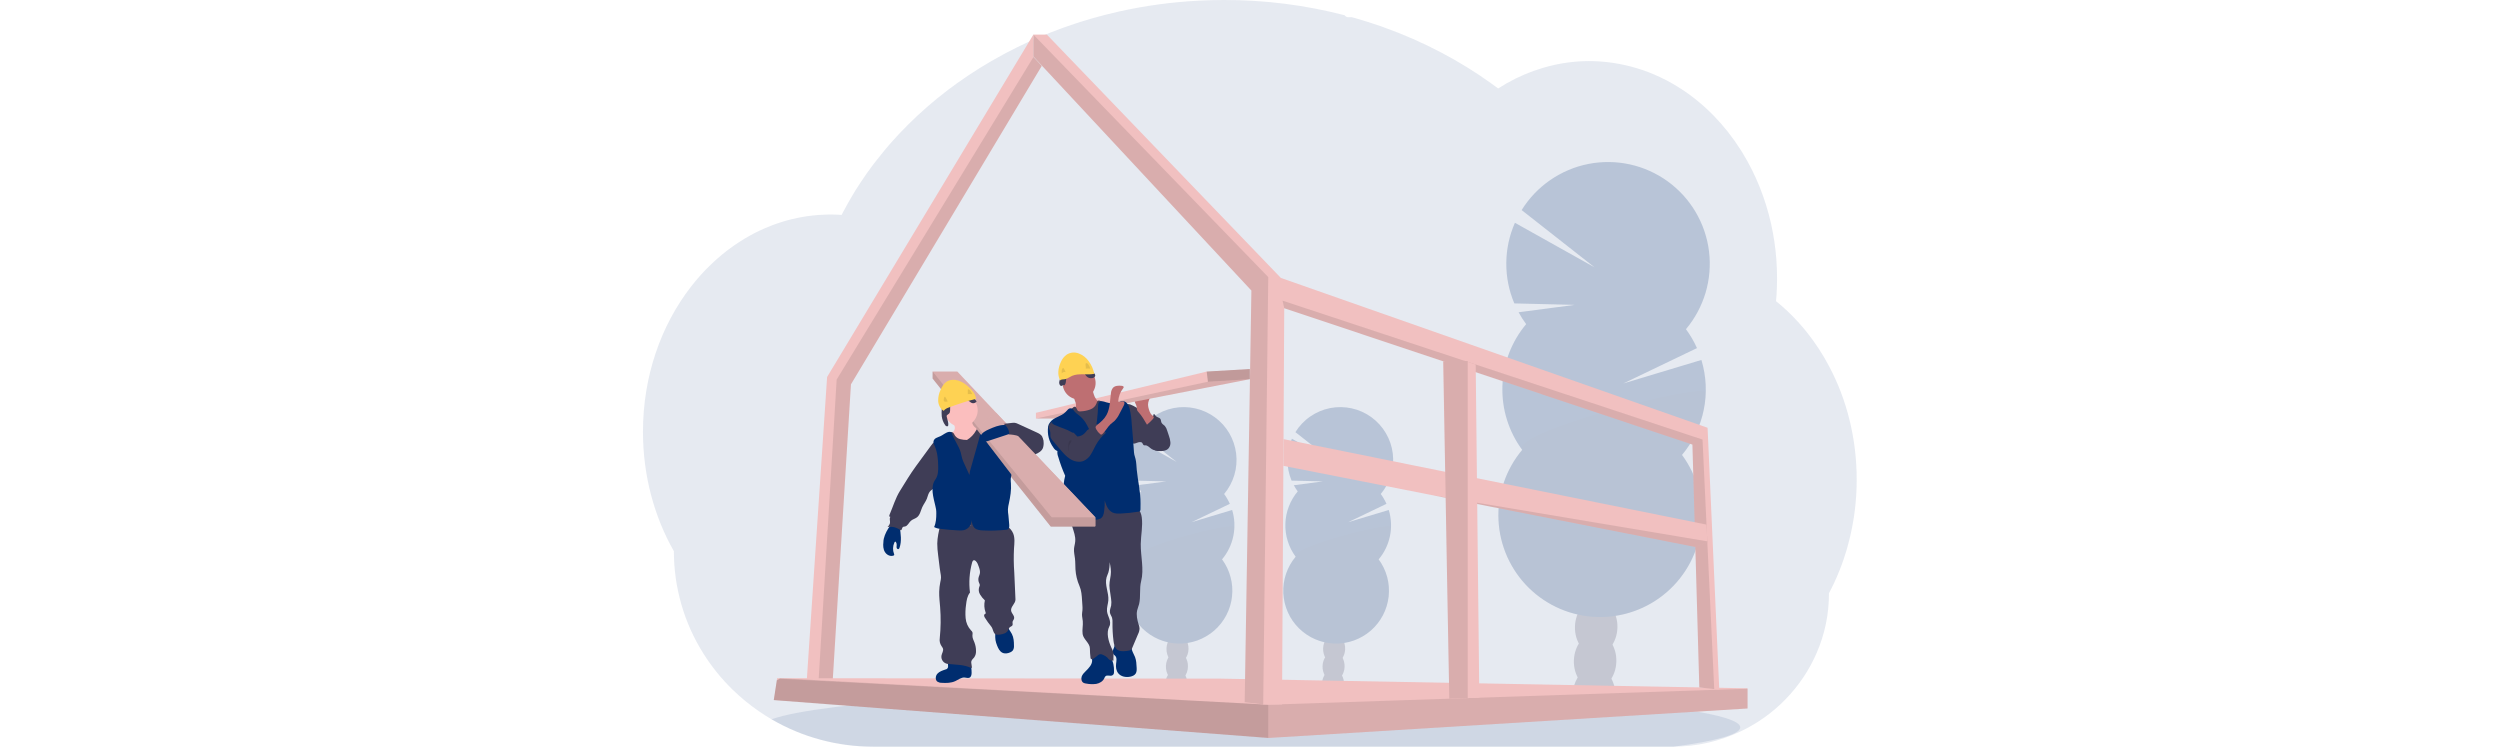 <svg xmlns="http://www.w3.org/2000/svg" xmlns:xlink="http://www.w3.org/1999/xlink" width="500" zoomAndPan="magnify" viewBox="0 0 375 112.5" height="150" preserveAspectRatio="xMidYMid meet" version="1.0"><defs><filter x="0%" y="0%" width="100%" height="100%" id="a03a0495d8"><feColorMatrix values="0 0 0 0 1 0 0 0 0 1 0 0 0 0 1 0 0 0 1 0" color-interpolation-filters="sRGB"/></filter><clipPath id="109077d546"><path d="M 96.383 0 L 278.574 0 L 278.574 112 L 96.383 112 Z M 96.383 0 " clip-rule="nonzero"/></clipPath><clipPath id="f9050aaf5a"><path d="M 115 103 L 262 103 L 262 112.004 L 115 112.004 Z M 115 103 " clip-rule="nonzero"/></clipPath><mask id="8d51be3c00"><g filter="url(#a03a0495d8)"><rect x="-37.5" width="450" fill="#000000" y="-11.25" height="135" fill-opacity="0.2"/></g></mask><clipPath id="760246d150"><path d="M 6 40 L 10 40 L 10 43.223 L 6 43.223 Z M 6 40 " clip-rule="nonzero"/></clipPath><clipPath id="b7853fcc7c"><path d="M 0.219 1 L 17 1 L 17 37 L 0.219 37 Z M 0.219 1 " clip-rule="nonzero"/></clipPath><clipPath id="0cf2d70345"><path d="M 0.219 18 L 17 18 L 17 37 L 0.219 37 Z M 0.219 18 " clip-rule="nonzero"/></clipPath><clipPath id="cf0f2e8cbb"><rect x="0" width="18" y="0" height="44"/></clipPath><mask id="a9a72db57a"><g filter="url(#a03a0495d8)"><rect x="-37.5" width="450" fill="#000000" y="-11.25" height="135" fill-opacity="0.2"/></g></mask><clipPath id="c8882f96ce"><path d="M 6 40 L 11 40 L 11 43.223 L 6 43.223 Z M 6 40 " clip-rule="nonzero"/></clipPath><clipPath id="c36b7405ab"><path d="M 1 1 L 17.77 1 L 17.77 37 L 1 37 Z M 1 1 " clip-rule="nonzero"/></clipPath><clipPath id="59d366c301"><path d="M 1 18 L 17.77 18 L 17.77 37 L 1 37 Z M 1 18 " clip-rule="nonzero"/></clipPath><clipPath id="d15bdc733f"><rect x="0" width="18" y="0" height="44"/></clipPath><mask id="fb311e00bc"><g filter="url(#a03a0495d8)"><rect x="-37.5" width="450" fill="#000000" y="-11.25" height="135" fill-opacity="0.2"/></g></mask><clipPath id="9571e259b4"><path d="M 11 76 L 19 76 L 19 81.371 L 11 81.371 Z M 11 76 " clip-rule="nonzero"/></clipPath><clipPath id="0df704a38d"><path d="M 0.715 0.133 L 32.73 0.133 L 32.73 69 L 0.715 69 Z M 0.715 0.133 " clip-rule="nonzero"/></clipPath><clipPath id="feb280884c"><path d="M 0.715 34 L 32 34 L 32 69 L 0.715 69 Z M 0.715 34 " clip-rule="nonzero"/></clipPath><clipPath id="706c287193"><rect x="0" width="33" y="0" height="82"/></clipPath></defs><g clip-path="url(#109077d546)"><path fill="#002d6f" d="M 278.504 71.938 C 278.508 74.98 278.145 77.984 277.41 80.941 C 277.168 81.934 276.883 82.906 276.559 83.855 C 276.16 85.031 275.699 86.18 275.18 87.305 C 274.914 87.875 274.637 88.434 274.344 88.98 C 274.352 92.125 273.723 95.141 272.465 98.023 C 271.34 100.578 269.801 102.863 267.855 104.867 C 265.91 106.875 263.676 108.477 261.152 109.68 C 257.961 111.203 254.594 111.977 251.055 111.996 L 131.012 111.996 C 128.34 112.004 125.715 111.66 123.133 110.973 C 120.555 110.281 118.109 109.27 115.797 107.93 L 115.727 107.891 C 115.066 107.504 114.426 107.098 113.801 106.664 C 112.391 105.691 111.074 104.605 109.848 103.406 C 108.188 101.781 106.738 99.988 105.504 98.023 C 104.059 95.727 102.957 93.273 102.207 90.664 C 101.457 88.055 101.082 85.395 101.082 82.68 C 98.156 77.539 96.445 71.383 96.445 64.766 C 96.445 56.418 99.16 48.801 103.621 43.039 C 104.551 41.832 105.566 40.699 106.668 39.648 C 107.754 38.605 108.914 37.652 110.152 36.793 C 111.141 36.109 112.172 35.488 113.242 34.938 C 113.688 34.711 114.137 34.496 114.594 34.297 C 114.992 34.121 115.398 33.953 115.809 33.797 C 116.301 33.613 116.797 33.441 117.301 33.285 C 117.805 33.125 118.301 32.988 118.793 32.871 C 119.516 32.695 120.246 32.555 120.992 32.441 C 121.613 32.352 122.23 32.289 122.848 32.238 C 123.34 32.203 123.836 32.184 124.336 32.176 L 124.605 32.176 C 125.156 32.176 125.703 32.199 126.246 32.234 C 126.305 32.121 126.367 32.004 126.422 31.891 C 126.641 31.48 126.863 31.066 127.09 30.668 C 127.09 30.664 127.09 30.66 127.09 30.656 C 127.129 30.586 127.164 30.516 127.207 30.445 C 127.387 30.117 127.578 29.793 127.773 29.469 C 127.863 29.312 127.953 29.168 128.043 29.023 C 128.062 28.988 128.082 28.953 128.105 28.918 C 128.199 28.762 128.293 28.609 128.387 28.453 C 128.867 27.691 129.363 26.941 129.879 26.207 L 130.008 26.016 C 130.09 25.902 130.164 25.793 130.254 25.676 C 130.465 25.379 130.684 25.078 130.906 24.785 C 131.062 24.574 131.215 24.367 131.383 24.168 C 131.785 23.652 132.195 23.137 132.621 22.621 C 133.043 22.105 133.48 21.598 133.938 21.094 C 133.996 21.027 134.059 20.957 134.125 20.891 L 134.785 20.168 C 134.816 20.137 134.844 20.105 134.875 20.074 C 134.953 19.988 135.031 19.902 135.117 19.82 C 135.469 19.445 135.832 19.078 136.199 18.711 C 138.055 16.859 140.031 15.141 142.117 13.551 C 142.199 13.488 142.281 13.426 142.363 13.363 C 142.758 13.066 143.156 12.777 143.555 12.488 C 145.75 10.914 148.039 9.484 150.418 8.207 C 150.582 8.113 150.75 8.023 150.918 7.938 C 153.051 6.809 155.242 5.801 157.484 4.914 C 158.707 4.43 159.961 3.977 161.219 3.559 C 162.055 3.285 162.895 3.023 163.746 2.777 C 165.078 2.395 166.418 2.051 167.77 1.746 C 171.754 0.852 175.785 0.301 179.863 0.098 C 181.102 0.035 182.352 0.004 183.613 0 C 189.742 -0.008 195.77 0.754 201.699 2.289 C 201.832 2.488 202.02 2.586 202.262 2.582 L 202.781 2.582 C 203.004 2.641 203.23 2.703 203.457 2.77 C 204.715 3.133 205.957 3.527 207.184 3.957 L 207.492 4.07 C 210.516 5.145 213.449 6.434 216.289 7.934 C 218.848 9.285 221.301 10.801 223.652 12.484 C 224.016 12.746 224.371 13.008 224.723 13.27 C 225.148 12.996 225.582 12.734 226.023 12.484 C 227.734 11.512 229.531 10.746 231.414 10.188 C 235.406 9.004 239.438 8.848 243.508 9.715 C 248.648 10.805 253.301 13.508 257.059 17.355 C 258.594 18.934 259.945 20.656 261.121 22.516 C 261.207 22.648 261.293 22.785 261.375 22.922 C 262.383 24.566 263.246 26.285 263.961 28.078 C 263.988 28.145 264.016 28.207 264.035 28.273 C 264.699 29.953 265.227 31.672 265.629 33.43 C 265.648 33.52 265.668 33.605 265.688 33.695 C 266.062 35.398 266.316 37.117 266.449 38.855 C 266.449 38.918 266.449 38.98 266.461 39.047 C 266.527 39.941 266.559 40.852 266.559 41.766 C 266.559 42.586 266.531 43.398 266.48 44.207 C 266.48 44.293 266.469 44.387 266.461 44.477 C 266.445 44.711 266.426 44.941 266.406 45.176 C 267.59 46.129 268.691 47.168 269.711 48.293 C 270.16 48.785 270.598 49.297 271.02 49.824 C 272.305 51.438 273.43 53.156 274.387 54.984 C 277.004 59.918 278.504 65.723 278.504 71.938 Z M 278.504 71.938 " fill-opacity="0.1" fill-rule="nonzero"/></g><g clip-path="url(#f9050aaf5a)"><path fill="#002d6f" d="M 261.039 109.105 C 261.039 110.164 257.402 111.152 251.055 112.004 L 131.012 112.004 C 128.34 112.008 125.715 111.664 123.133 110.977 C 120.555 110.285 118.109 109.273 115.797 107.934 L 115.727 107.895 C 117.551 107.23 120.844 106.609 125.324 106.051 L 125.523 106.027 C 127.535 105.781 129.781 105.547 132.234 105.324 C 132.297 105.324 132.359 105.316 132.422 105.309 C 134.367 105.137 136.441 104.973 138.637 104.82 C 138.707 104.82 138.773 104.809 138.844 104.805 C 139.691 104.746 140.555 104.688 141.438 104.633 L 141.777 104.609 C 148.199 104.211 155.5 103.895 163.418 103.684 L 163.426 103.684 C 164.535 103.652 165.656 103.625 166.789 103.602 C 168.047 103.57 169.32 103.547 170.613 103.523 C 171.598 103.5 172.594 103.484 173.594 103.469 L 173.617 103.469 C 178.129 103.402 182.789 103.367 187.559 103.367 C 199.344 103.367 210.488 103.582 220.359 103.969 L 220.387 103.969 C 221.906 104.027 223.395 104.094 224.848 104.16 L 226.086 104.219 C 227.723 104.297 229.32 104.379 230.875 104.469 C 249.16 105.512 261.039 107.199 261.039 109.105 Z M 261.039 109.105 " fill-opacity="0.1" fill-rule="nonzero"/></g><g mask="url(#8d51be3c00)"><g transform="matrix(1, 0, 0, 1, 192, 60)"><g clip-path="url(#cf0f2e8cbb)"><g clip-path="url(#760246d150)"><path fill="#3f3d56" d="M 9.602 42.66 C 9.594 42.824 9.578 42.992 9.543 43.156 C 8.469 42.984 7.387 42.828 6.297 42.691 C 6.297 42.648 6.297 42.602 6.297 42.559 C 6.309 42.086 6.438 41.648 6.684 41.246 C 7.004 40.742 7.484 40.426 8.02 40.445 C 8.551 40.461 9.016 40.805 9.301 41.328 C 9.52 41.742 9.621 42.188 9.602 42.66 Z M 9.602 42.66 " fill-opacity="1" fill-rule="nonzero"/></g><path fill="#3f3d56" d="M 8.105 37.801 C 8.324 37.805 8.531 37.867 8.73 37.984 C 8.93 38.102 9.105 38.262 9.254 38.469 C 9.402 38.68 9.516 38.918 9.59 39.184 C 9.664 39.453 9.699 39.73 9.688 40.016 C 9.68 40.305 9.629 40.578 9.535 40.84 C 9.445 41.105 9.316 41.332 9.156 41.531 C 8.996 41.73 8.812 41.883 8.605 41.984 C 8.398 42.086 8.188 42.137 7.969 42.129 C 7.75 42.121 7.539 42.062 7.34 41.945 C 7.141 41.828 6.969 41.668 6.82 41.457 C 6.672 41.25 6.559 41.012 6.484 40.746 C 6.406 40.477 6.375 40.199 6.383 39.91 C 6.391 39.625 6.441 39.352 6.535 39.086 C 6.629 38.824 6.754 38.594 6.914 38.398 C 7.078 38.199 7.262 38.047 7.465 37.945 C 7.672 37.84 7.887 37.793 8.105 37.801 Z M 8.105 37.801 " fill-opacity="1" fill-rule="nonzero"/><path fill="#3f3d56" d="M 8.188 35.152 C 8.406 35.16 8.617 35.223 8.816 35.336 C 9.016 35.453 9.188 35.617 9.336 35.824 C 9.484 36.031 9.598 36.27 9.672 36.539 C 9.75 36.805 9.781 37.082 9.773 37.371 C 9.766 37.656 9.715 37.93 9.621 38.195 C 9.527 38.457 9.402 38.688 9.242 38.887 C 9.078 39.082 8.895 39.234 8.691 39.336 C 8.484 39.441 8.27 39.488 8.051 39.48 C 7.832 39.477 7.625 39.414 7.426 39.297 C 7.227 39.18 7.051 39.02 6.902 38.812 C 6.754 38.602 6.641 38.367 6.566 38.098 C 6.492 37.828 6.457 37.551 6.469 37.266 C 6.477 36.977 6.527 36.703 6.621 36.441 C 6.711 36.18 6.84 35.949 7 35.75 C 7.16 35.551 7.344 35.402 7.551 35.297 C 7.758 35.195 7.969 35.145 8.188 35.152 Z M 8.188 35.152 " fill-opacity="1" fill-rule="nonzero"/><path fill="#3f3d56" d="M 8.273 32.504 C 8.492 32.512 8.699 32.574 8.898 32.691 C 9.098 32.809 9.273 32.969 9.422 33.176 C 9.57 33.383 9.68 33.621 9.758 33.891 C 9.832 34.16 9.867 34.438 9.855 34.723 C 9.848 35.012 9.797 35.285 9.703 35.547 C 9.613 35.809 9.484 36.039 9.324 36.238 C 9.164 36.438 8.98 36.586 8.773 36.691 C 8.566 36.793 8.355 36.844 8.137 36.836 C 7.914 36.828 7.707 36.766 7.508 36.652 C 7.309 36.535 7.133 36.371 6.984 36.164 C 6.836 35.957 6.727 35.719 6.648 35.449 C 6.574 35.184 6.543 34.906 6.551 34.617 C 6.559 34.332 6.609 34.055 6.703 33.793 C 6.793 33.531 6.922 33.301 7.082 33.102 C 7.242 32.906 7.43 32.754 7.633 32.652 C 7.84 32.547 8.051 32.5 8.273 32.504 Z M 8.273 32.504 " fill-opacity="1" fill-rule="nonzero"/><path fill="#3f3d56" d="M 8.355 29.859 C 8.574 29.867 8.781 29.926 8.98 30.043 C 9.18 30.16 9.355 30.32 9.504 30.531 C 9.652 30.738 9.766 30.977 9.84 31.242 C 9.914 31.512 9.949 31.789 9.938 32.074 C 9.93 32.363 9.879 32.637 9.785 32.898 C 9.695 33.164 9.566 33.395 9.406 33.59 C 9.246 33.789 9.062 33.941 8.855 34.043 C 8.648 34.148 8.438 34.195 8.219 34.188 C 8 34.18 7.789 34.121 7.59 34.004 C 7.391 33.887 7.219 33.727 7.07 33.516 C 6.922 33.309 6.809 33.07 6.734 32.805 C 6.656 32.535 6.625 32.258 6.633 31.973 C 6.641 31.684 6.691 31.41 6.785 31.148 C 6.879 30.883 7.004 30.652 7.164 30.457 C 7.328 30.258 7.512 30.105 7.715 30.004 C 7.922 29.898 8.137 29.852 8.355 29.859 Z M 8.355 29.859 " fill-opacity="1" fill-rule="nonzero"/><g clip-path="url(#b7853fcc7c)"><path fill="#002d6f" d="M 2.66 13.711 C 2.441 13.414 2.246 13.105 2.074 12.785 L 6.441 12.207 L 1.738 12.094 C 1.316 11.09 1.105 10.039 1.117 8.949 C 1.125 7.855 1.348 6.809 1.785 5.812 L 7.988 9.281 L 2.309 4.824 C 2.594 4.359 2.926 3.93 3.301 3.535 C 3.676 3.141 4.086 2.785 4.535 2.477 C 4.98 2.168 5.457 1.906 5.957 1.691 C 6.461 1.48 6.977 1.32 7.512 1.215 C 8.047 1.109 8.586 1.059 9.133 1.066 C 9.676 1.07 10.215 1.133 10.746 1.25 C 11.281 1.367 11.793 1.535 12.293 1.758 C 12.789 1.98 13.258 2.254 13.699 2.57 C 14.141 2.891 14.543 3.254 14.91 3.656 C 15.277 4.059 15.598 4.496 15.875 4.965 C 16.152 5.434 16.379 5.926 16.555 6.441 C 16.73 6.957 16.852 7.488 16.918 8.027 C 16.984 8.57 16.992 9.109 16.949 9.652 C 16.902 10.195 16.801 10.73 16.648 11.25 C 16.492 11.773 16.285 12.273 16.027 12.754 C 15.77 13.234 15.465 13.684 15.113 14.098 C 15.453 14.559 15.738 15.051 15.969 15.574 L 10.238 18.324 L 16.316 16.496 C 16.508 17.129 16.617 17.773 16.648 18.434 C 16.68 19.09 16.629 19.746 16.496 20.391 C 16.363 21.039 16.152 21.66 15.867 22.254 C 15.578 22.848 15.223 23.398 14.797 23.902 C 15.09 24.301 15.344 24.723 15.559 25.168 C 15.773 25.613 15.945 26.074 16.074 26.551 C 16.203 27.027 16.285 27.512 16.32 28.004 C 16.359 28.5 16.352 28.992 16.297 29.48 C 16.242 29.973 16.141 30.453 15.996 30.926 C 15.852 31.398 15.664 31.855 15.434 32.293 C 15.207 32.73 14.938 33.141 14.629 33.527 C 14.324 33.918 13.984 34.273 13.609 34.598 C 13.238 34.918 12.836 35.207 12.41 35.453 C 11.984 35.703 11.539 35.91 11.07 36.078 C 10.605 36.242 10.129 36.363 9.641 36.438 C 9.152 36.516 8.66 36.547 8.168 36.531 C 7.676 36.516 7.188 36.453 6.703 36.348 C 6.223 36.238 5.754 36.09 5.301 35.895 C 4.844 35.699 4.414 35.465 4.004 35.191 C 3.594 34.914 3.211 34.602 2.859 34.258 C 2.508 33.91 2.188 33.535 1.906 33.129 C 1.625 32.723 1.383 32.293 1.184 31.844 C 0.98 31.391 0.824 30.926 0.707 30.445 C 0.594 29.965 0.523 29.477 0.5 28.984 C 0.477 28.488 0.5 28 0.566 27.508 C 0.637 27.02 0.75 26.539 0.906 26.074 C 1.066 25.605 1.266 25.156 1.508 24.723 C 1.75 24.293 2.027 23.887 2.348 23.508 C 1.82 22.793 1.422 22.012 1.16 21.164 C 0.895 20.312 0.777 19.445 0.805 18.559 C 0.832 17.668 1.004 16.809 1.324 15.977 C 1.641 15.148 2.086 14.391 2.656 13.711 Z M 2.66 13.711 " fill-opacity="1" fill-rule="nonzero"/></g><g clip-path="url(#0cf2d70345)"><path fill="#000000" d="M 16.652 19.059 C 16.598 20.887 15.98 22.504 14.797 23.902 C 15.09 24.301 15.344 24.723 15.559 25.168 C 15.773 25.613 15.945 26.074 16.074 26.551 C 16.203 27.027 16.285 27.512 16.32 28.004 C 16.359 28.5 16.352 28.992 16.297 29.48 C 16.242 29.973 16.141 30.453 15.996 30.926 C 15.852 31.398 15.664 31.855 15.434 32.293 C 15.207 32.73 14.938 33.141 14.629 33.527 C 14.324 33.918 13.984 34.273 13.609 34.598 C 13.238 34.918 12.836 35.207 12.41 35.453 C 11.984 35.703 11.539 35.91 11.07 36.078 C 10.605 36.242 10.129 36.363 9.641 36.438 C 9.152 36.516 8.66 36.547 8.168 36.531 C 7.676 36.516 7.188 36.453 6.703 36.348 C 6.223 36.238 5.754 36.09 5.301 35.895 C 4.844 35.699 4.414 35.465 4.004 35.191 C 3.594 34.914 3.211 34.602 2.859 34.258 C 2.508 33.91 2.188 33.535 1.906 33.129 C 1.625 32.723 1.383 32.293 1.184 31.844 C 0.98 31.391 0.824 30.926 0.707 30.445 C 0.594 29.965 0.523 29.477 0.5 28.984 C 0.477 28.488 0.5 28 0.566 27.508 C 0.637 27.02 0.75 26.539 0.906 26.074 C 1.066 25.605 1.266 25.156 1.508 24.723 C 1.75 24.293 2.027 23.887 2.348 23.508 C 1.332 22.129 16.68 18.168 16.652 19.059 Z M 16.652 19.059 " fill-opacity="0.1" fill-rule="nonzero"/></g></g></g></g><g mask="url(#a9a72db57a)"><g transform="matrix(1, 0, 0, 1, 168, 60)"><g clip-path="url(#d15bdc733f)"><g clip-path="url(#c8882f96ce)"><path fill="#3f3d56" d="M 10.105 42.66 C 10.102 42.824 10.082 42.992 10.047 43.156 C 8.973 42.984 7.891 42.828 6.801 42.691 C 6.801 42.648 6.801 42.602 6.801 42.559 C 6.812 42.086 6.941 41.648 7.188 41.246 C 7.508 40.742 7.992 40.426 8.523 40.445 C 9.059 40.461 9.52 40.805 9.805 41.328 C 10.027 41.742 10.125 42.188 10.105 42.66 Z M 10.105 42.66 " fill-opacity="1" fill-rule="nonzero"/></g><path fill="#3f3d56" d="M 8.609 37.801 C 8.828 37.809 9.035 37.867 9.234 37.984 C 9.434 38.102 9.609 38.262 9.758 38.473 C 9.906 38.68 10.02 38.918 10.094 39.184 C 10.168 39.453 10.203 39.73 10.191 40.016 C 10.184 40.305 10.133 40.578 10.039 40.84 C 9.949 41.105 9.82 41.336 9.66 41.531 C 9.5 41.73 9.316 41.883 9.109 41.984 C 8.902 42.09 8.691 42.137 8.473 42.129 C 8.254 42.121 8.043 42.062 7.844 41.945 C 7.645 41.828 7.473 41.668 7.324 41.457 C 7.176 41.25 7.062 41.012 6.988 40.746 C 6.91 40.477 6.879 40.199 6.887 39.914 C 6.895 39.625 6.945 39.352 7.039 39.09 C 7.133 38.824 7.258 38.594 7.418 38.398 C 7.582 38.199 7.766 38.047 7.969 37.945 C 8.176 37.84 8.391 37.793 8.609 37.801 Z M 8.609 37.801 " fill-opacity="1" fill-rule="nonzero"/><path fill="#3f3d56" d="M 8.691 35.152 C 8.91 35.16 9.121 35.223 9.32 35.34 C 9.52 35.453 9.691 35.617 9.84 35.824 C 9.988 36.031 10.102 36.27 10.176 36.539 C 10.254 36.805 10.285 37.082 10.277 37.371 C 10.27 37.656 10.219 37.934 10.125 38.195 C 10.031 38.457 9.906 38.688 9.746 38.887 C 9.582 39.082 9.398 39.234 9.195 39.34 C 8.988 39.441 8.773 39.488 8.555 39.484 C 8.336 39.477 8.129 39.414 7.93 39.297 C 7.73 39.184 7.555 39.02 7.406 38.812 C 7.258 38.605 7.145 38.367 7.07 38.098 C 6.996 37.832 6.961 37.555 6.973 37.266 C 6.98 36.98 7.031 36.703 7.125 36.441 C 7.215 36.18 7.344 35.949 7.504 35.75 C 7.664 35.551 7.848 35.402 8.055 35.297 C 8.262 35.195 8.473 35.145 8.691 35.152 Z M 8.691 35.152 " fill-opacity="1" fill-rule="nonzero"/><path fill="#3f3d56" d="M 8.773 32.508 C 8.996 32.512 9.203 32.574 9.402 32.691 C 9.602 32.809 9.777 32.969 9.926 33.176 C 10.074 33.387 10.184 33.625 10.262 33.891 C 10.336 34.16 10.367 34.438 10.359 34.723 C 10.352 35.012 10.301 35.285 10.207 35.547 C 10.117 35.809 9.988 36.039 9.828 36.238 C 9.664 36.438 9.48 36.586 9.277 36.691 C 9.07 36.793 8.859 36.844 8.637 36.836 C 8.418 36.828 8.211 36.766 8.012 36.652 C 7.812 36.535 7.637 36.371 7.488 36.164 C 7.34 35.957 7.23 35.719 7.152 35.453 C 7.078 35.184 7.043 34.906 7.055 34.617 C 7.062 34.332 7.113 34.059 7.207 33.793 C 7.297 33.531 7.426 33.301 7.586 33.102 C 7.746 32.906 7.93 32.754 8.137 32.652 C 8.344 32.547 8.555 32.5 8.773 32.508 Z M 8.773 32.508 " fill-opacity="1" fill-rule="nonzero"/><path fill="#3f3d56" d="M 8.859 29.859 C 9.078 29.867 9.285 29.93 9.484 30.043 C 9.684 30.16 9.859 30.324 10.008 30.531 C 10.156 30.738 10.27 30.977 10.344 31.246 C 10.418 31.512 10.453 31.789 10.441 32.078 C 10.434 32.363 10.383 32.637 10.289 32.902 C 10.199 33.164 10.07 33.395 9.91 33.594 C 9.75 33.789 9.566 33.941 9.359 34.043 C 9.152 34.148 8.941 34.195 8.723 34.188 C 8.504 34.184 8.293 34.121 8.094 34.004 C 7.895 33.887 7.723 33.727 7.574 33.52 C 7.426 33.309 7.312 33.074 7.234 32.805 C 7.16 32.535 7.129 32.258 7.137 31.973 C 7.145 31.684 7.195 31.41 7.289 31.148 C 7.383 30.887 7.508 30.656 7.668 30.457 C 7.832 30.258 8.016 30.109 8.219 30.004 C 8.426 29.902 8.641 29.852 8.859 29.859 Z M 8.859 29.859 " fill-opacity="1" fill-rule="nonzero"/><g clip-path="url(#c36b7405ab)"><path fill="#002d6f" d="M 3.164 13.711 C 2.949 13.414 2.75 13.105 2.578 12.785 L 6.945 12.207 L 2.246 12.094 C 1.82 11.09 1.613 10.039 1.621 8.949 C 1.629 7.855 1.852 6.809 2.293 5.812 L 8.492 9.281 L 2.812 4.824 C 3.102 4.359 3.43 3.93 3.805 3.535 C 4.18 3.141 4.594 2.785 5.039 2.477 C 5.488 2.168 5.961 1.906 6.465 1.691 C 6.965 1.48 7.484 1.32 8.02 1.215 C 8.555 1.109 9.094 1.059 9.637 1.066 C 10.184 1.07 10.719 1.133 11.254 1.25 C 11.785 1.367 12.301 1.535 12.797 1.758 C 13.293 1.98 13.762 2.254 14.203 2.57 C 14.645 2.891 15.051 3.254 15.418 3.656 C 15.785 4.059 16.105 4.496 16.383 4.965 C 16.66 5.434 16.883 5.926 17.059 6.441 C 17.234 6.957 17.355 7.488 17.422 8.027 C 17.488 8.57 17.5 9.109 17.453 9.652 C 17.41 10.195 17.309 10.73 17.152 11.25 C 16.996 11.773 16.789 12.273 16.531 12.754 C 16.273 13.234 15.969 13.684 15.617 14.098 C 15.957 14.559 16.242 15.051 16.477 15.574 L 10.742 18.324 L 16.82 16.496 C 17.012 17.129 17.125 17.773 17.156 18.434 C 17.184 19.09 17.133 19.746 17 20.391 C 16.867 21.039 16.66 21.66 16.371 22.254 C 16.086 22.848 15.727 23.398 15.305 23.902 C 15.598 24.301 15.852 24.723 16.066 25.168 C 16.281 25.613 16.449 26.074 16.578 26.551 C 16.707 27.027 16.789 27.512 16.828 28.004 C 16.863 28.5 16.855 28.992 16.801 29.48 C 16.746 29.973 16.648 30.453 16.504 30.926 C 16.359 31.398 16.172 31.855 15.941 32.293 C 15.711 32.73 15.441 33.141 15.137 33.527 C 14.828 33.918 14.488 34.273 14.117 34.598 C 13.742 34.918 13.344 35.207 12.914 35.453 C 12.488 35.703 12.043 35.91 11.578 36.078 C 11.113 36.242 10.633 36.363 10.148 36.438 C 9.66 36.516 9.168 36.547 8.672 36.531 C 8.18 36.516 7.691 36.453 7.211 36.348 C 6.727 36.238 6.258 36.09 5.805 35.895 C 5.352 35.699 4.918 35.465 4.508 35.191 C 4.098 34.914 3.715 34.602 3.363 34.258 C 3.012 33.91 2.695 33.535 2.414 33.129 C 2.133 32.723 1.891 32.293 1.688 31.844 C 1.484 31.391 1.328 30.926 1.215 30.445 C 1.098 29.965 1.031 29.477 1.008 28.984 C 0.984 28.488 1.004 28 1.074 27.508 C 1.141 27.02 1.254 26.539 1.414 26.074 C 1.57 25.605 1.77 25.156 2.012 24.723 C 2.254 24.293 2.535 23.887 2.852 23.508 C 2.324 22.793 1.93 22.012 1.664 21.164 C 1.402 20.312 1.281 19.445 1.312 18.559 C 1.34 17.668 1.512 16.809 1.828 15.977 C 2.145 15.148 2.59 14.391 3.16 13.711 Z M 3.164 13.711 " fill-opacity="1" fill-rule="nonzero"/></g><g clip-path="url(#59d366c301)"><path fill="#000000" d="M 17.16 19.059 C 17.102 20.887 16.484 22.504 15.305 23.902 C 15.598 24.301 15.852 24.723 16.066 25.168 C 16.281 25.613 16.449 26.074 16.578 26.551 C 16.707 27.027 16.789 27.512 16.828 28.004 C 16.863 28.5 16.855 28.992 16.801 29.48 C 16.746 29.973 16.648 30.453 16.504 30.926 C 16.359 31.398 16.172 31.855 15.941 32.293 C 15.711 32.73 15.441 33.141 15.137 33.527 C 14.828 33.918 14.488 34.273 14.117 34.598 C 13.742 34.918 13.344 35.207 12.914 35.453 C 12.488 35.703 12.043 35.91 11.578 36.078 C 11.113 36.242 10.637 36.363 10.148 36.438 C 9.66 36.516 9.168 36.547 8.672 36.531 C 8.18 36.516 7.691 36.453 7.211 36.348 C 6.727 36.238 6.258 36.09 5.805 35.895 C 5.352 35.699 4.918 35.465 4.508 35.191 C 4.098 34.914 3.715 34.602 3.363 34.258 C 3.012 33.91 2.695 33.535 2.414 33.129 C 2.133 32.723 1.891 32.293 1.688 31.844 C 1.484 31.391 1.328 30.926 1.215 30.445 C 1.098 29.965 1.031 29.477 1.008 28.984 C 0.984 28.488 1.004 28 1.074 27.508 C 1.141 27.02 1.254 26.539 1.414 26.074 C 1.57 25.605 1.77 25.156 2.012 24.723 C 2.254 24.293 2.535 23.887 2.852 23.508 C 1.836 22.129 17.188 18.168 17.16 19.059 Z M 17.16 19.059 " fill-opacity="0.1" fill-rule="nonzero"/></g></g></g></g><g mask="url(#fb311e00bc)"><g transform="matrix(1, 0, 0, 1, 224, 24)"><g clip-path="url(#706c287193)"><g clip-path="url(#9571e259b4)"><path fill="#3f3d56" d="M 18.281 80.348 C 18.27 80.664 18.234 80.98 18.172 81.289 C 16.098 80.957 14.012 80.664 11.91 80.402 C 11.91 80.32 11.91 80.234 11.91 80.148 C 11.93 79.238 12.18 78.398 12.656 77.621 C 13.273 76.652 14.203 76.047 15.227 76.078 C 16.25 76.105 17.145 76.773 17.699 77.777 C 18.129 78.582 18.32 79.438 18.281 80.348 Z M 18.281 80.348 " fill-opacity="1" fill-rule="nonzero"/></g><path fill="#3f3d56" d="M 15.398 70.988 C 15.82 71.004 16.223 71.121 16.605 71.348 C 16.992 71.57 17.324 71.883 17.613 72.281 C 17.898 72.684 18.113 73.141 18.258 73.656 C 18.406 74.172 18.469 74.707 18.449 75.262 C 18.434 75.812 18.336 76.344 18.16 76.848 C 17.98 77.352 17.734 77.797 17.426 78.18 C 17.113 78.559 16.762 78.852 16.363 79.051 C 15.969 79.25 15.559 79.34 15.137 79.328 C 14.715 79.316 14.309 79.195 13.926 78.973 C 13.543 78.75 13.207 78.438 12.922 78.035 C 12.637 77.637 12.422 77.176 12.273 76.66 C 12.129 76.145 12.066 75.613 12.082 75.059 C 12.102 74.504 12.199 73.977 12.375 73.473 C 12.555 72.965 12.797 72.523 13.109 72.141 C 13.418 71.758 13.773 71.469 14.172 71.27 C 14.566 71.07 14.977 70.977 15.398 70.988 Z M 15.398 70.988 " fill-opacity="1" fill-rule="nonzero"/><path fill="#3f3d56" d="M 15.559 65.895 C 15.98 65.906 16.383 66.027 16.77 66.25 C 17.152 66.473 17.484 66.785 17.773 67.188 C 18.059 67.586 18.273 68.047 18.418 68.562 C 18.566 69.078 18.629 69.609 18.613 70.164 C 18.594 70.719 18.496 71.246 18.32 71.75 C 18.141 72.258 17.898 72.699 17.586 73.082 C 17.273 73.465 16.922 73.754 16.523 73.953 C 16.129 74.152 15.719 74.246 15.297 74.234 C 14.875 74.219 14.473 74.102 14.086 73.875 C 13.703 73.652 13.371 73.34 13.082 72.941 C 12.797 72.539 12.582 72.082 12.434 71.566 C 12.289 71.051 12.227 70.516 12.242 69.961 C 12.262 69.41 12.359 68.879 12.535 68.375 C 12.715 67.871 12.957 67.426 13.27 67.043 C 13.582 66.664 13.934 66.371 14.332 66.172 C 14.727 65.973 15.137 65.883 15.559 65.895 Z M 15.559 65.895 " fill-opacity="1" fill-rule="nonzero"/><path fill="#3f3d56" d="M 15.723 60.797 C 16.145 60.812 16.547 60.93 16.93 61.156 C 17.312 61.379 17.648 61.691 17.934 62.09 C 18.219 62.492 18.438 62.949 18.582 63.465 C 18.727 63.98 18.793 64.516 18.773 65.07 C 18.758 65.621 18.66 66.152 18.48 66.656 C 18.305 67.16 18.059 67.605 17.75 67.988 C 17.438 68.367 17.082 68.66 16.688 68.859 C 16.289 69.059 15.879 69.148 15.457 69.137 C 15.035 69.125 14.633 69.004 14.25 68.781 C 13.867 68.559 13.531 68.246 13.246 67.844 C 12.957 67.445 12.742 66.984 12.598 66.469 C 12.453 65.953 12.387 65.422 12.406 64.867 C 12.422 64.312 12.52 63.785 12.699 63.281 C 12.875 62.773 13.121 62.332 13.43 61.949 C 13.742 61.566 14.098 61.277 14.492 61.078 C 14.891 60.879 15.301 60.785 15.723 60.797 Z M 15.723 60.797 " fill-opacity="1" fill-rule="nonzero"/><path fill="#3f3d56" d="M 15.688 55.477 C 16.109 55.488 16.512 55.609 16.895 55.832 C 17.277 56.055 17.613 56.367 17.902 56.766 C 18.188 57.164 18.406 57.621 18.551 58.137 C 18.699 58.652 18.762 59.188 18.746 59.742 C 18.73 60.293 18.633 60.824 18.457 61.328 C 18.281 61.836 18.035 62.281 17.727 62.66 C 17.418 63.043 17.062 63.336 16.668 63.535 C 16.27 63.734 15.859 63.828 15.438 63.816 C 15.016 63.805 14.613 63.688 14.23 63.461 C 13.844 63.238 13.512 62.93 13.223 62.527 C 12.938 62.129 12.719 61.672 12.574 61.156 C 12.426 60.641 12.363 60.105 12.379 59.551 C 12.395 59 12.492 58.469 12.668 57.965 C 12.844 57.457 13.09 57.016 13.398 56.633 C 13.707 56.25 14.062 55.957 14.457 55.758 C 14.855 55.559 15.266 55.465 15.688 55.477 Z M 15.688 55.477 " fill-opacity="1" fill-rule="nonzero"/><g clip-path="url(#0df704a38d)"><path fill="#002d6f" d="M 4.922 24.621 C 4.504 24.055 4.125 23.461 3.789 22.84 L 12.199 21.73 L 3.148 21.512 C 2.332 19.574 1.93 17.559 1.945 15.457 C 1.961 13.355 2.395 11.34 3.238 9.418 L 15.18 16.098 L 4.246 7.512 C 4.52 7.07 4.816 6.641 5.137 6.227 C 5.457 5.812 5.797 5.418 6.156 5.039 C 6.52 4.66 6.898 4.301 7.293 3.965 C 7.691 3.625 8.105 3.305 8.535 3.008 C 8.965 2.711 9.41 2.438 9.867 2.188 C 10.324 1.934 10.793 1.707 11.277 1.504 C 11.758 1.301 12.246 1.121 12.746 0.969 C 13.246 0.816 13.754 0.691 14.266 0.59 C 14.777 0.488 15.297 0.414 15.816 0.367 C 16.336 0.32 16.855 0.301 17.379 0.305 C 17.902 0.312 18.422 0.344 18.941 0.402 C 19.461 0.461 19.977 0.547 20.484 0.66 C 20.996 0.773 21.5 0.91 21.996 1.074 C 22.492 1.238 22.977 1.426 23.453 1.641 C 23.93 1.855 24.395 2.094 24.848 2.355 C 25.301 2.617 25.738 2.902 26.16 3.207 C 26.586 3.516 26.992 3.84 27.379 4.191 C 27.77 4.539 28.141 4.906 28.492 5.293 C 28.844 5.68 29.176 6.082 29.484 6.504 C 29.793 6.922 30.082 7.359 30.348 7.809 C 30.613 8.258 30.855 8.723 31.074 9.195 C 31.293 9.672 31.484 10.156 31.652 10.648 C 31.82 11.145 31.965 11.648 32.082 12.156 C 32.199 12.664 32.289 13.18 32.352 13.699 C 32.414 14.219 32.453 14.738 32.465 15.262 C 32.473 15.781 32.457 16.305 32.414 16.824 C 32.371 17.344 32.301 17.863 32.207 18.375 C 32.109 18.891 31.988 19.398 31.84 19.898 C 31.691 20.398 31.516 20.891 31.316 21.375 C 31.117 21.859 30.895 22.328 30.648 22.789 C 30.402 23.25 30.133 23.695 29.836 24.129 C 29.543 24.562 29.23 24.98 28.895 25.379 C 29.547 26.266 30.098 27.211 30.547 28.215 L 19.508 33.516 L 31.211 29.992 C 31.578 31.207 31.793 32.449 31.852 33.715 C 31.91 34.984 31.816 36.242 31.559 37.484 C 31.305 38.727 30.902 39.922 30.352 41.066 C 29.801 42.207 29.117 43.266 28.301 44.238 C 28.863 45.004 29.352 45.816 29.766 46.672 C 30.18 47.531 30.508 48.418 30.754 49.336 C 31 50.254 31.16 51.188 31.23 52.137 C 31.305 53.086 31.285 54.035 31.184 54.98 C 31.078 55.926 30.887 56.852 30.605 57.762 C 30.328 58.672 29.969 59.547 29.527 60.391 C 29.082 61.23 28.566 62.023 27.977 62.77 C 27.387 63.516 26.73 64.199 26.012 64.824 C 25.293 65.445 24.523 65.996 23.703 66.477 C 22.879 66.957 22.02 67.355 21.125 67.672 C 20.23 67.992 19.312 68.223 18.371 68.371 C 17.43 68.52 16.484 68.578 15.535 68.547 C 14.586 68.516 13.645 68.398 12.715 68.191 C 11.789 67.988 10.887 67.699 10.012 67.324 C 9.137 66.949 8.305 66.496 7.516 65.965 C 6.727 65.438 5.992 64.84 5.312 64.172 C 4.637 63.504 4.027 62.781 3.484 62 C 2.941 61.219 2.477 60.391 2.086 59.523 C 1.699 58.656 1.395 57.758 1.172 56.832 C 0.953 55.906 0.82 54.969 0.773 54.02 C 0.73 53.07 0.773 52.125 0.902 51.18 C 1.035 50.238 1.254 49.316 1.559 48.418 C 1.859 47.516 2.246 46.648 2.711 45.82 C 3.176 44.992 3.715 44.211 4.328 43.48 C 3.824 42.797 3.379 42.078 2.996 41.32 C 2.613 40.562 2.297 39.777 2.043 38.965 C 1.789 38.152 1.605 37.328 1.492 36.484 C 1.379 35.645 1.336 34.797 1.359 33.949 C 1.387 33.102 1.484 32.258 1.652 31.426 C 1.82 30.594 2.055 29.781 2.355 28.984 C 2.66 28.191 3.027 27.43 3.457 26.695 C 3.887 25.965 4.375 25.273 4.922 24.621 Z M 4.922 24.621 " fill-opacity="1" fill-rule="nonzero"/></g><g clip-path="url(#feb280884c)"><path fill="#000000" d="M 31.863 34.914 C 31.812 36.625 31.48 38.277 30.871 39.879 C 30.262 41.477 29.406 42.93 28.309 44.242 C 28.871 45.008 29.359 45.82 29.773 46.676 C 30.184 47.531 30.516 48.422 30.762 49.34 C 31.008 50.258 31.164 51.191 31.238 52.141 C 31.309 53.09 31.293 54.035 31.188 54.98 C 31.082 55.926 30.891 56.855 30.613 57.766 C 30.336 58.676 29.973 59.551 29.531 60.391 C 29.09 61.234 28.574 62.027 27.98 62.773 C 27.391 63.52 26.738 64.203 26.02 64.828 C 25.301 65.449 24.531 66 23.707 66.48 C 22.887 66.961 22.027 67.359 21.133 67.676 C 20.234 67.996 19.316 68.227 18.379 68.375 C 17.438 68.52 16.492 68.578 15.543 68.551 C 14.59 68.52 13.652 68.402 12.723 68.195 C 11.793 67.992 10.895 67.699 10.02 67.324 C 9.145 66.953 8.312 66.5 7.523 65.969 C 6.73 65.441 6 64.84 5.32 64.176 C 4.641 63.508 4.031 62.781 3.488 62 C 2.945 61.219 2.48 60.395 2.094 59.527 C 1.703 58.66 1.402 57.762 1.18 56.836 C 0.961 55.91 0.828 54.973 0.781 54.023 C 0.734 53.074 0.777 52.125 0.91 51.184 C 1.043 50.242 1.258 49.32 1.562 48.418 C 1.867 47.52 2.25 46.652 2.719 45.824 C 3.184 44.992 3.723 44.215 4.332 43.484 C 2.363 40.824 31.914 33.203 31.863 34.914 Z M 31.863 34.914 " fill-opacity="0.1" fill-rule="nonzero"/></g></g></g></g><path fill="#f1c0c0" d="M 120.844 104.621 L 122.465 104.617 L 124.75 104.617 L 127.641 57.652 L 156.266 9.879 L 155.023 8.543 L 155.023 5.16 L 124.066 56.547 Z M 120.844 104.621 " fill-opacity="1" fill-rule="nonzero"/><path fill="#000000" d="M 122.637 104.617 L 124.75 104.617 L 127.641 57.652 L 156.266 9.879 L 155.023 8.543 L 125.496 56.938 Z M 122.637 104.617 " fill-opacity="0.1" fill-rule="nonzero"/><path fill="#f1c0c0" d="M 116.066 105.012 L 190.238 110.691 L 190.301 110.695 L 262.082 106.277 L 262.133 106.277 L 262.133 103.246 L 183.043 101.793 L 117.055 101.73 L 116.57 101.73 L 116.52 102.07 Z M 116.066 105.012 " fill-opacity="1" fill-rule="nonzero"/><path fill="#000000" d="M 116.066 105.012 L 190.238 110.691 L 190.301 110.695 L 262.082 106.277 L 262.133 106.219 L 262.133 103.309 L 262.07 103.309 L 190.238 105.707 L 117.055 101.73 L 117.043 101.73 L 116.914 101.812 L 116.52 102.07 Z M 116.066 105.012 " fill-opacity="0.1" fill-rule="nonzero"/><path fill="#000000" d="M 116.066 105.012 L 190.238 110.691 L 190.238 105.707 L 116.914 101.812 L 116.52 102.07 Z M 116.066 105.012 " fill-opacity="0.1" fill-rule="nonzero"/><path fill="#f1c0c0" d="M 155.012 8.477 L 187.711 43.582 L 186.703 105.328 L 189.48 105.664 L 189.523 105.668 L 192.305 105.668 L 192.637 46.234 L 253.863 66.688 L 254.898 103.113 L 257.133 103.363 L 257.891 103.449 L 256.137 64.164 L 192.129 41.688 L 157.035 5.195 L 155.012 5.195 Z M 155.012 8.477 " fill-opacity="1" fill-rule="nonzero"/><path fill="#000000" d="M 192.383 45.098 L 192.637 46.234 L 253.863 66.688 L 254.898 103.113 L 257.133 103.363 L 255.379 65.934 Z M 192.383 45.098 " fill-opacity="0.1" fill-rule="nonzero"/><path fill="#000000" d="M 155.012 8.477 L 187.711 43.582 L 186.703 105.328 L 189.48 105.664 L 190.238 41.562 L 155.012 5.195 Z M 155.012 8.477 " fill-opacity="0.1" fill-rule="nonzero"/><path fill="#f1c0c0" d="M 192.504 69.879 L 214.961 74.301 L 214.969 74.301 L 254.301 82.051 L 256.102 81.328 L 256.094 81.203 L 255.977 78.691 L 192.527 65.867 Z M 192.504 69.879 " fill-opacity="1" fill-rule="nonzero"/><path fill="#000000" d="M 214.969 74.301 L 254.301 82.051 L 256.102 81.328 L 256.094 81.203 Z M 214.969 74.301 " fill-opacity="0.1" fill-rule="nonzero"/><path fill="#f1c0c0" d="M 216.473 54.195 L 217.078 87.641 L 217.395 104.801 L 220.156 104.707 L 221.898 104.648 L 221.355 54.68 L 220.156 54.281 L 219.895 54.195 Z M 216.473 54.195 " fill-opacity="1" fill-rule="nonzero"/><path fill="#000000" d="M 216.496 54.188 L 216.496 54.195 L 217.078 87.641 L 217.395 104.801 L 220.156 104.707 L 220.156 54.188 Z M 216.496 54.188 " fill-opacity="0.1" fill-rule="nonzero"/><path fill="#3f3d56" d="M 173.156 62.738 C 173.32 62.824 173.473 62.926 173.621 63.039 C 173.793 63.191 173.949 63.359 174.082 63.547 C 174.746 64.406 175.359 65.402 175.293 66.484 C 175.297 66.816 175.184 67.102 174.949 67.336 C 174.676 67.57 174.285 67.578 173.926 67.578 C 173.535 67.578 173.125 67.578 172.789 67.379 C 172.453 67.18 172.172 66.785 171.773 66.797 C 171.715 66.805 171.656 66.805 171.602 66.797 C 171.465 66.75 171.438 66.57 171.348 66.457 C 171.191 66.25 170.867 66.301 170.625 66.391 C 170.379 66.48 170.113 66.613 169.871 66.512 C 169.73 66.438 169.621 66.328 169.547 66.184 C 168.973 65.258 168.852 64.145 168.742 63.066 C 168.676 62.41 168.168 60.176 169.566 60.684 C 170.188 60.906 170.766 61.352 171.328 61.676 Z M 173.156 62.738 " fill-opacity="1" fill-rule="nonzero"/><path fill="#3f3d56" d="M 171.773 62.957 C 171.902 63.051 172.047 63.094 172.203 63.09 C 172.363 63.082 172.504 63.027 172.625 62.926 C 172.859 62.711 173 62.441 173.035 62.125 C 173.191 62.074 173.27 62.277 173.367 62.402 C 173.543 62.613 173.895 62.609 174.051 62.832 C 174.16 62.988 174.137 63.203 174.215 63.379 C 174.312 63.602 174.562 63.723 174.734 63.902 C 174.895 64.105 175.008 64.332 175.074 64.582 L 175.328 65.344 C 175.449 65.66 175.527 65.988 175.559 66.328 C 175.594 66.684 175.496 66.996 175.266 67.27 C 174.926 67.637 174.367 67.676 173.875 67.664 C 173.707 67.668 173.547 67.648 173.387 67.605 C 172.949 67.469 172.668 67.031 172.551 66.586 C 172.438 66.141 172.449 65.676 172.379 65.223 C 172.309 64.773 172.18 64.344 171.992 63.926 C 171.859 63.605 171.484 63.125 171.488 62.785 C 171.602 62.785 171.684 62.887 171.773 62.957 Z M 171.773 62.957 " fill-opacity="1" fill-rule="nonzero"/><path fill="#be6f72" d="M 172.328 61.395 C 172.258 61.172 172.215 60.945 172.203 60.715 C 172.203 60.25 172.418 59.812 172.629 59.398 L 170.863 59.641 C 170.648 59.668 170.41 59.711 170.289 59.891 C 170.191 60.082 170.191 60.27 170.289 60.461 C 170.379 60.637 170.449 60.82 170.5 61.012 C 170.504 61.18 170.523 61.344 170.559 61.508 C 170.613 61.629 170.688 61.738 170.785 61.828 C 171.289 62.387 171.668 63.047 172.047 63.703 C 172.035 63.684 173.113 62.852 173.07 62.578 C 173.043 62.426 172.734 62.238 172.633 62.09 C 172.496 61.875 172.395 61.641 172.328 61.395 Z M 172.328 61.395 " fill-opacity="1" fill-rule="nonzero"/><path fill="#f1c0c0" d="M 187.477 55.352 L 187.477 56.875 L 161.406 61.961 L 160.055 62.781 L 155.387 62.781 L 155.387 61.922 L 181.004 55.734 Z M 187.477 55.352 " fill-opacity="1" fill-rule="nonzero"/><path fill="#000000" d="M 187.477 56.875 L 161.406 61.961 L 160.055 62.781 L 155.387 62.781 L 181.191 57.258 Z M 187.477 56.875 " fill-opacity="0.1" fill-rule="nonzero"/><path fill="#002d6f" d="M 166.547 98.582 C 166.398 98.406 166.23 98.258 166.035 98.141 C 165.84 98.023 165.633 97.938 165.406 97.891 C 165.184 97.844 164.961 97.836 164.734 97.863 C 164.508 97.891 164.293 97.957 164.09 98.059 C 164 98.102 163.926 98.16 163.863 98.234 C 163.707 98.453 163.805 98.75 163.82 99.016 C 163.855 99.668 163.336 100.199 162.871 100.656 C 162.621 100.902 162.363 101.16 162.25 101.492 C 162.141 101.828 162.223 102.25 162.523 102.422 C 162.66 102.488 162.801 102.527 162.949 102.539 C 163.445 102.637 163.945 102.648 164.449 102.582 C 164.941 102.488 165.426 102.207 165.637 101.754 C 165.68 101.629 165.746 101.52 165.836 101.422 C 166.109 101.207 166.527 101.461 166.836 101.309 C 167.09 101.18 167.102 100.98 167.105 100.719 C 167.113 99.992 167.008 99.168 166.547 98.582 Z M 166.547 98.582 " fill-opacity="1" fill-rule="nonzero"/><path fill="#002d6f" d="M 170.254 98.555 C 170.445 99.055 170.473 99.602 170.496 100.137 C 170.512 100.445 170.52 100.773 170.352 101.035 C 170.188 101.297 169.859 101.434 169.547 101.5 C 168.902 101.633 168.156 101.508 167.742 100.996 C 167.422 100.605 167.355 100.07 167.414 99.562 C 167.465 99.145 167.57 98.66 167.27 98.363 C 167.191 98.285 167.094 98.23 167.023 98.145 C 166.867 97.957 166.891 97.672 166.977 97.438 C 167.086 97.215 167.164 96.984 167.219 96.742 C 167.23 96.629 169.312 96.82 169.504 96.918 C 169.766 97.043 169.723 97.258 169.801 97.52 C 169.91 97.883 170.121 98.207 170.254 98.555 Z M 170.254 98.555 " fill-opacity="1" fill-rule="nonzero"/><path fill="#3f3d56" d="M 170.637 76.344 C 171.047 76.609 171.203 77.129 171.266 77.609 C 171.441 78.934 171.133 80.27 171.113 81.602 C 171.09 83.473 171.633 85.375 171.168 87.184 C 170.891 88.266 171.129 89.504 170.867 90.598 C 170.789 90.922 170.648 91.227 170.574 91.551 C 170.418 92.254 170.582 92.992 170.801 93.68 C 170.871 93.867 170.914 94.059 170.93 94.254 C 170.922 94.562 170.844 94.855 170.703 95.129 L 169.777 97.32 C 169.676 97.566 169.266 97.609 169.004 97.641 C 168.512 97.699 167.965 97.742 167.574 97.438 C 167.184 97.133 167.09 96.621 167.027 96.145 C 166.91 95.23 166.859 94.312 166.875 93.387 C 166.891 93.148 166.871 92.906 166.809 92.672 C 166.727 92.41 166.539 92.18 166.488 91.898 C 166.422 91.539 166.605 91.184 166.676 90.816 C 166.723 90.48 166.715 90.148 166.66 89.812 C 166.598 89.32 166.527 88.824 166.449 88.332 C 166.34 87.645 166.496 86.965 166.605 86.277 C 166.703 85.629 166.578 84.969 166.449 84.324 C 166.461 84.852 166.395 85.367 166.258 85.871 C 166.176 86.117 166.059 86.352 165.984 86.602 C 165.668 87.727 166.344 88.906 166.25 90.07 C 166.203 90.613 165.992 91.152 166.051 91.691 C 166.094 92.082 166.273 92.441 166.398 92.816 C 166.527 93.191 166.59 93.617 166.398 93.969 C 165.898 94.918 166.273 96.207 166.723 97.184 C 166.816 97.355 166.895 97.535 166.961 97.719 C 167.094 98.156 166.984 98.629 167.02 99.086 C 166.742 99.129 166.5 99.059 166.293 98.867 C 166.227 98.797 166.172 98.711 166.102 98.641 C 165.914 98.461 165.699 98.324 165.457 98.234 C 165.312 98.156 165.16 98.117 164.992 98.129 C 164.82 98.176 164.672 98.27 164.555 98.402 C 164.398 98.535 164.238 98.66 164.066 98.773 C 163.996 98.828 163.91 98.863 163.82 98.883 C 163.719 98.898 163.641 98.859 163.594 98.766 C 163.582 98.738 163.578 98.711 163.578 98.684 C 163.52 98.219 163.488 97.75 163.484 97.277 C 163.484 96.469 162.516 95.914 162.395 95.113 C 162.297 94.469 162.48 93.812 162.418 93.164 C 162.391 92.828 162.297 92.5 162.301 92.168 C 162.301 91.949 162.352 91.738 162.367 91.523 C 162.383 91.285 162.379 91.047 162.359 90.809 L 162.309 90.062 C 162.266 89.324 162.215 88.57 161.922 87.898 C 161.574 87.105 161.375 86.273 161.32 85.41 C 161.289 84.871 161.309 84.328 161.246 83.785 C 161.191 83.297 161.066 82.809 161.102 82.316 C 161.133 81.938 161.258 81.57 161.285 81.188 C 161.348 80.457 161.07 79.746 160.852 79.047 C 160.633 78.348 160.473 77.57 160.758 76.895 C 160.801 76.781 160.867 76.688 160.957 76.605 C 161.066 76.535 161.188 76.488 161.32 76.473 C 163.988 75.91 166.676 75.738 169.395 75.957 C 169.84 75.98 170.254 76.109 170.637 76.344 Z M 170.637 76.344 " fill-opacity="1" fill-rule="nonzero"/><path fill="#be6f72" d="M 164.34 57.449 C 164.34 57.777 164.277 58.09 164.148 58.395 C 164.023 58.699 163.844 58.965 163.613 59.199 C 163.383 59.43 163.113 59.609 162.809 59.734 C 162.508 59.859 162.191 59.926 161.863 59.926 C 161.535 59.926 161.219 59.859 160.914 59.734 C 160.609 59.609 160.344 59.43 160.109 59.199 C 159.879 58.965 159.699 58.699 159.574 58.395 C 159.449 58.09 159.387 57.777 159.387 57.449 C 159.387 57.117 159.449 56.805 159.574 56.5 C 159.699 56.195 159.879 55.93 160.109 55.695 C 160.344 55.465 160.609 55.285 160.914 55.16 C 161.219 55.035 161.535 54.973 161.863 54.973 C 162.191 54.973 162.508 55.035 162.809 55.16 C 163.113 55.285 163.383 55.465 163.613 55.695 C 163.844 55.93 164.023 56.195 164.148 56.5 C 164.277 56.805 164.34 57.117 164.34 57.449 Z M 164.34 57.449 " fill-opacity="1" fill-rule="nonzero"/><path fill="#be6f72" d="M 161.383 60.539 C 161.418 60.684 161.418 60.828 161.383 60.973 C 161.344 61.07 161.289 61.164 161.219 61.246 C 160.98 61.555 160.715 61.84 160.426 62.105 C 160.578 62.445 160.828 62.691 161.168 62.84 C 161.496 62.977 161.836 63.074 162.191 63.129 C 162.367 63.176 162.547 63.188 162.727 63.168 C 162.895 63.125 163.051 63.055 163.191 62.957 L 164.566 62.133 C 164.777 62.02 164.965 61.883 165.141 61.719 C 165.402 61.449 165.535 61.129 165.539 60.754 C 165.543 60.688 165.527 60.625 165.488 60.57 C 165.434 60.523 165.371 60.496 165.301 60.492 C 164.816 60.383 164.434 59.992 164.219 59.547 C 164.02 59.086 163.895 58.609 163.844 58.113 L 162.375 58.887 C 162.156 59.004 161.941 59.117 161.715 59.219 C 161.57 59.285 161.281 59.34 161.18 59.469 C 160.984 59.711 161.332 60.25 161.383 60.539 Z M 161.383 60.539 " fill-opacity="1" fill-rule="nonzero"/><path fill="#3f3d56" d="M 160.438 61.656 C 160.227 61.832 160.066 62.043 159.961 62.297 C 159.867 62.609 159.961 62.934 160.051 63.238 C 160.457 64.547 160.766 65.875 160.977 67.227 C 161.105 68.156 161.152 69.098 161.219 70.035 C 161.348 71.949 161.535 75 161.789 76.902 C 162.715 76.945 163.621 76.672 164.539 76.574 C 166.258 76.391 168.027 76.809 169.711 76.418 C 169.305 74.809 168.895 72.055 168.488 70.441 C 168.305 69.809 168.18 69.16 168.113 68.504 C 168.078 68.031 168.098 67.559 168.105 67.082 C 168.117 66.156 168.066 65.227 168.016 64.301 C 167.957 63.219 167.898 62.137 167.645 61.078 C 167.625 60.938 167.566 60.82 167.465 60.723 C 167.309 60.609 167.109 60.652 166.926 60.676 C 166.344 60.75 165.809 60.621 165.32 60.297 C 165.117 60.156 164.844 59.984 164.652 60.141 C 164.57 60.234 164.52 60.344 164.496 60.469 C 164.32 60.934 163.996 61.25 163.531 61.422 C 163.086 61.586 162.629 61.68 162.16 61.703 C 162.012 61.738 161.871 61.719 161.734 61.656 C 161.516 61.523 161.5 61.039 161.223 61.008 C 160.98 60.977 160.602 61.5 160.438 61.656 Z M 160.438 61.656 " fill-opacity="1" fill-rule="nonzero"/><path fill="#002d6f" d="M 164.094 65.434 C 163.523 64.887 163.273 64.094 162.859 63.422 C 162.57 62.965 162.215 62.574 161.789 62.246 C 161.574 62.105 161.383 61.941 161.207 61.754 C 161.062 61.574 160.949 61.332 160.727 61.262 C 160.527 61.219 160.355 61.266 160.207 61.406 C 160.07 61.535 159.941 61.672 159.82 61.816 C 159.164 62.496 158.012 62.59 157.492 63.375 C 157.352 63.547 157.258 63.738 157.219 63.957 C 157.062 65.145 157.336 66.219 158.043 67.188 C 158.18 67.41 158.367 67.562 158.613 67.652 C 158.582 67.945 158.617 68.227 158.727 68.5 C 159.012 69.48 159.363 70.438 159.777 71.367 C 159.68 71.734 159.609 72.105 159.57 72.48 C 159.465 73.426 159.562 74.383 159.461 75.328 C 159.379 76.102 159.152 76.855 159.145 77.629 C 159.145 77.754 159.156 77.902 159.262 77.965 C 159.32 77.992 159.383 78.008 159.445 78.004 L 161.348 78.059 C 162.449 78.094 163.566 78.125 164.652 77.922 C 164.797 77.898 164.938 77.855 165.066 77.789 C 165.438 77.582 165.559 77.121 165.617 76.707 C 165.695 76.172 165.723 75.633 165.707 75.09 C 165.938 75.816 166.211 76.57 166.906 76.887 C 167.273 77.055 167.695 77.043 168.098 77.031 C 168.969 76.992 169.836 76.902 170.695 76.762 C 170.809 76.777 170.906 76.742 170.984 76.66 C 171.062 76.578 171.094 76.48 171.074 76.367 L 171.082 75.523 C 171.102 73.809 170.676 72.168 170.512 70.461 C 170.457 69.922 170.461 69.379 170.332 68.852 C 170.277 68.633 170.199 68.414 170.148 68.191 C 170.109 67.973 170.082 67.754 170.074 67.531 L 169.953 65.832 C 169.895 65.043 169.812 64.285 169.754 63.5 C 169.719 62.734 169.609 61.977 169.422 61.234 C 169.289 60.77 169.008 60.242 168.523 60.188 C 168.266 60.156 168.016 60.27 167.77 60.348 C 167.152 60.543 166.531 60.543 165.914 60.34 C 165.727 60.27 165.535 60.215 165.336 60.188 C 165.117 60.156 164.941 60.23 164.809 60.406 C 164.746 60.527 164.719 60.66 164.727 60.797 C 164.652 62.34 164.52 63.93 164.094 65.434 Z M 164.094 65.434 " fill-opacity="1" fill-rule="nonzero"/><path fill="#3f3d56" d="M 161.605 65.48 C 160.895 64.727 160.164 63.961 159.246 63.484 C 158.883 63.297 158.473 63.152 158.07 63.227 C 157.672 63.297 157.301 63.645 157.316 64.051 C 157.332 64.301 157.484 64.523 157.531 64.773 C 157.586 65.051 157.508 65.348 157.594 65.617 C 157.664 65.797 157.766 65.953 157.902 66.09 L 158.996 67.387 C 159.461 67.93 159.922 68.477 160.52 68.852 C 161.117 69.227 161.891 69.402 162.547 69.137 C 163.023 68.914 163.395 68.574 163.656 68.117 C 163.926 67.684 164.117 67.211 164.375 66.762 C 164.773 66.043 165.289 65.418 165.918 64.887 C 165.598 64.805 165.195 64.688 164.992 64.426 C 164.934 64.34 164.887 64.254 164.844 64.16 L 164.594 63.617 C 164.414 63.609 164.262 63.668 164.133 63.793 C 164.023 63.918 163.91 64.035 163.785 64.145 C 163.57 64.309 163.273 64.352 163.074 64.539 C 163 64.621 162.93 64.707 162.867 64.797 C 162.551 65.215 162.129 65.441 161.605 65.48 Z M 161.605 65.48 " fill-opacity="1" fill-rule="nonzero"/><path fill="#be6f72" d="M 165.977 62.246 C 166.512 61.266 166.488 60.094 166.641 58.988 C 166.66 58.688 166.758 58.422 166.938 58.18 C 167.246 57.832 167.793 57.824 168.258 57.871 C 168.395 57.887 168.566 57.953 168.559 58.09 C 168.547 58.141 168.523 58.184 168.488 58.219 C 168.027 58.816 167.773 59.492 167.727 60.25 C 167.969 60.418 168.344 60.07 168.578 60.25 C 168.734 60.379 168.66 60.637 168.57 60.82 C 168.352 61.25 168.133 61.676 167.902 62.102 C 167.719 62.477 167.484 62.816 167.195 63.121 C 167 63.309 166.77 63.457 166.57 63.641 C 166.105 64.078 165.828 64.691 165.348 65.113 C 165.305 65.16 165.254 65.184 165.191 65.191 C 165.129 65.188 165.074 65.164 165.031 65.121 C 164.789 64.922 164.594 64.688 164.445 64.414 C 164.266 64.078 164.293 63.977 164.578 63.738 C 165.117 63.312 165.641 62.859 165.977 62.246 Z M 165.977 62.246 " fill-opacity="1" fill-rule="nonzero"/><path fill="#002d6f" d="M 160.711 64.812 C 160.805 64.871 160.918 64.938 161.02 64.887 C 161.062 64.863 161.098 64.828 161.125 64.789 C 161.301 64.551 161.445 64.297 161.562 64.023 C 161.582 63.984 161.594 63.945 161.594 63.898 C 161.594 63.801 161.508 63.73 161.426 63.672 C 160.984 63.391 160.516 63.168 160.02 63.004 C 159.613 62.848 159.184 62.715 158.754 62.754 C 158.41 62.777 158.129 62.918 157.906 63.184 C 157.598 63.582 158.117 63.699 158.441 63.844 C 159.191 64.188 160.004 64.383 160.711 64.812 Z M 160.711 64.812 " fill-opacity="1" fill-rule="nonzero"/><path fill="#000000" d="M 160.223 67.441 C 160.211 67.52 160.234 67.582 160.289 67.637 C 160.332 67.418 160.273 67.188 160.32 66.965 C 160.391 66.633 160.711 66.383 160.738 66.047 C 160.148 65.934 160.227 67.082 160.223 67.441 Z M 160.223 67.441 " fill-opacity="0.1" fill-rule="nonzero"/><path fill="#000000" d="M 187.477 55.352 L 187.477 56.875 L 181.191 57.258 L 181.004 55.734 Z M 187.477 55.352 " fill-opacity="0.2" fill-rule="nonzero"/><path fill="#3f3d56" d="M 159.633 57.816 C 160.027 57.496 159.797 56.824 160.066 56.395 C 160.219 56.16 160.48 56.035 160.738 55.93 C 161.047 55.785 161.375 55.695 161.719 55.66 C 162.082 55.625 162.391 55.738 162.645 56 C 162.746 56.113 162.812 56.254 162.91 56.371 C 163.168 56.68 163.492 56.793 163.883 56.711 C 164.09 56.664 164.301 56.508 164.289 56.297 C 164.262 56.164 164.203 56.055 164.102 55.965 L 163.66 55.477 C 163.156 54.918 162.598 54.328 161.863 54.191 C 161.348 54.094 160.824 54.23 160.328 54.395 C 160.129 54.461 159.906 54.562 159.852 54.762 C 159.812 54.902 159.867 55.055 159.836 55.195 C 159.773 55.477 159.414 55.57 159.246 55.805 C 159.078 56.039 159.133 56.316 159.082 56.578 C 159.035 56.836 158.895 57.09 158.879 57.359 C 158.867 57.523 158.949 57.824 159.133 57.883 C 159.316 57.941 159.52 57.621 159.633 57.816 Z M 159.633 57.816 " fill-opacity="1" fill-rule="nonzero"/><path fill="#fed253" d="M 164.137 56.074 C 164.004 55.387 163.73 54.758 163.316 54.195 C 162.941 53.664 162.453 53.273 161.852 53.031 C 161.219 52.785 160.613 52.832 160.027 53.176 C 159.613 53.473 159.312 53.855 159.117 54.324 C 158.719 55.188 158.57 56.242 159.035 57.07 C 159.219 56.844 159.539 56.945 159.82 56.863 C 160.172 56.766 160.473 56.527 160.805 56.383 C 161.82 55.934 163.055 56.297 164.137 56.074 Z M 164.137 56.074 " fill-opacity="1" fill-rule="nonzero"/><path fill="#000000" d="M 159.273 56.027 C 159.234 55.75 159.211 55.426 159.41 55.227 C 159.434 55.203 159.461 55.188 159.492 55.191 C 159.523 55.199 159.543 55.219 159.555 55.246 C 159.672 55.426 159.766 55.617 159.848 55.816 C 159.586 55.754 159.379 55.836 159.227 56.055 " fill-opacity="0.1" fill-rule="nonzero"/><path fill="#000000" d="M 162.883 55.242 L 162.828 54.688 C 162.82 54.645 162.824 54.598 162.84 54.555 C 162.895 54.465 162.973 54.445 163.066 54.492 C 163.141 54.535 163.203 54.594 163.246 54.672 C 163.375 54.871 163.48 55.082 163.562 55.301 C 163.312 55.254 163.062 55.258 162.812 55.312 " fill-opacity="0.1" fill-rule="nonzero"/><path fill="#000000" d="M 164.266 77.641 L 164.266 78.902 L 163.203 78.973 L 157.602 78.973 L 157.602 77.641 Z M 164.266 77.641 " fill-opacity="0.1" fill-rule="nonzero"/><path fill="#f1c0c0" d="M 164.266 77.641 L 164.266 78.973 L 157.602 78.973 L 139.891 56.785 L 139.891 55.734 L 143.602 55.734 Z M 164.266 77.641 " fill-opacity="1" fill-rule="nonzero"/><path fill="#000000" d="M 164.266 77.641 L 164.266 78.973 L 157.602 78.973 L 139.891 56.785 L 139.891 55.734 L 143.602 55.734 Z M 164.266 77.641 " fill-opacity="0.1" fill-rule="nonzero"/><path fill="#000000" d="M 164.266 77.641 L 164.266 78.973 L 157.602 78.973 L 139.891 56.785 L 139.891 55.734 L 157.695 77.641 Z M 164.266 77.641 " fill-opacity="0.1" fill-rule="nonzero"/><path fill="#002d6f" d="M 142.211 99.883 C 142.238 100.016 142.207 100.133 142.129 100.242 C 142.047 100.352 141.941 100.414 141.809 100.426 C 141.379 100.574 140.922 100.715 140.617 101.047 C 140.312 101.375 140.25 101.984 140.617 102.254 C 140.809 102.367 141.012 102.426 141.234 102.422 C 141.934 102.469 142.664 102.461 143.301 102.164 C 143.754 101.953 144.184 101.594 144.684 101.629 C 144.941 101.641 145.215 101.762 145.445 101.645 C 145.676 101.527 145.742 101.199 145.742 100.926 C 145.746 100.352 145.664 99.789 145.488 99.242 C 145.465 99.168 144.48 99.113 144.363 99.09 L 143.172 98.934 C 142.945 98.906 142.461 98.734 142.281 98.922 C 142.105 99.113 142.211 99.656 142.211 99.883 Z M 142.211 99.883 " fill-opacity="1" fill-rule="nonzero"/><path fill="#002d6f" d="M 149.324 96.023 C 149.375 96.301 149.457 96.57 149.566 96.832 C 149.734 97.254 149.945 97.699 150.352 97.906 C 150.719 98.09 151.168 98.023 151.543 97.848 C 151.703 97.781 151.836 97.68 151.941 97.547 C 152.062 97.332 152.117 97.098 152.094 96.852 C 152.094 96.254 152.059 95.637 151.785 95.102 C 151.551 94.641 151.141 94.242 151.137 93.727 L 149.727 94 C 149.648 94.008 149.582 94.035 149.52 94.082 C 149.473 94.129 149.445 94.184 149.43 94.25 C 149.277 94.832 149.242 95.426 149.324 96.023 Z M 149.324 96.023 " fill-opacity="1" fill-rule="nonzero"/><path fill="#002d6f" d="M 132.508 81.336 C 132.449 81.832 132.473 82.367 132.734 82.797 C 132.992 83.227 133.539 83.512 134.012 83.34 C 134.062 83.328 134.102 83.297 134.129 83.25 C 134.141 83.199 134.137 83.145 134.109 83.098 C 133.891 82.516 133.906 81.945 134.156 81.379 C 134.188 81.305 134.254 81.223 134.328 81.25 C 134.359 81.266 134.383 81.289 134.398 81.32 C 134.473 81.453 134.508 81.598 134.504 81.75 C 134.484 81.887 134.48 82.02 134.492 82.16 C 134.523 82.293 134.664 82.418 134.789 82.359 C 134.863 82.312 134.91 82.246 134.93 82.16 C 135.273 81.164 135.117 80.074 134.961 79.031 C 134.961 78.977 134.945 78.934 134.906 78.902 C 134.871 78.867 134.824 78.852 134.777 78.859 C 134.047 78.785 133.648 78.609 133.23 79.289 C 132.871 79.859 132.508 80.648 132.508 81.336 Z M 132.508 81.336 " fill-opacity="1" fill-rule="nonzero"/><path fill="#3f3d56" d="M 141.035 78.801 C 140.82 79.699 140.602 80.609 140.59 81.535 C 140.594 82.109 140.637 82.684 140.719 83.254 L 140.883 84.594 C 140.938 85.043 140.992 85.496 141.07 85.941 C 141.121 86.172 141.148 86.406 141.152 86.641 C 141.137 86.875 141.102 87.105 141.043 87.328 C 140.945 87.805 140.891 88.285 140.879 88.766 C 140.863 89.539 140.957 90.312 141.02 91.086 C 141.141 92.629 141.121 94.172 140.965 95.711 C 140.898 96.141 140.984 96.539 141.219 96.902 C 141.309 97.016 141.383 97.141 141.441 97.273 C 141.559 97.625 141.289 97.98 141.219 98.344 C 141.195 98.484 141.203 98.625 141.234 98.766 C 141.27 98.906 141.328 99.031 141.41 99.148 C 141.496 99.266 141.598 99.359 141.723 99.434 C 141.844 99.508 141.977 99.559 142.117 99.582 C 143.355 99.727 144.625 99.66 145.738 100.227 C 145.855 99.883 145.602 99.492 145.719 99.145 C 145.793 98.93 145.996 98.785 146.133 98.605 C 146.328 98.32 146.414 98.004 146.402 97.66 C 146.406 97.223 146.328 96.793 146.172 96.383 C 146.039 96.043 145.852 95.707 145.863 95.344 C 145.863 95.164 145.926 94.977 145.852 94.809 C 145.805 94.715 145.738 94.629 145.652 94.559 C 145.18 94.039 144.91 93.43 144.844 92.727 C 144.785 92.047 144.809 91.371 144.91 90.695 C 144.984 90.059 145.09 89.383 145.496 88.883 C 145.305 87.352 145.414 85.848 145.82 84.359 C 145.859 84.223 145.926 84.066 146.062 84.035 C 146.184 84.023 146.281 84.062 146.359 84.152 C 146.602 84.379 146.719 84.707 146.824 85.023 C 146.941 85.363 147.059 85.73 146.969 86.078 C 146.934 86.234 146.859 86.371 146.816 86.52 C 146.719 86.828 146.734 87.129 146.859 87.426 C 146.922 87.531 146.961 87.645 146.973 87.766 C 146.957 87.871 146.926 87.969 146.879 88.062 C 146.758 88.453 146.801 88.82 147.008 89.168 C 147.207 89.5 147.445 89.793 147.73 90.055 C 147.594 90.66 147.625 91.258 147.832 91.844 C 147.859 91.898 147.867 91.953 147.852 92.016 C 147.824 92.074 147.75 92.094 147.695 92.137 C 147.543 92.262 147.637 92.504 147.742 92.668 C 148.023 93.121 148.336 93.555 148.68 93.969 C 148.988 94.34 148.961 95.051 149.422 95.184 C 149.617 95.227 149.812 95.227 150.008 95.184 C 150.461 95.117 150.969 94.984 151.191 94.582 C 151.285 94.418 151.32 94.215 151.461 94.094 C 151.605 93.969 151.789 93.945 151.867 93.797 C 151.945 93.648 151.859 93.453 151.883 93.285 C 151.91 93.113 152.062 92.973 152.109 92.793 C 152.223 92.375 151.734 92.031 151.668 91.605 C 151.574 90.988 152.352 90.523 152.32 89.906 C 152.254 88.562 152.211 87.211 152.141 85.867 C 152.051 84.664 152.039 83.457 152.102 82.254 C 152.156 81.504 152.258 80.719 151.98 80.02 C 151.586 79.039 150.496 78.484 149.438 78.379 C 148.383 78.273 147.332 78.523 146.285 78.688 C 144.539 78.957 142.793 78.996 141.035 78.801 Z M 141.035 78.801 " fill-opacity="1" fill-rule="nonzero"/><path fill="#fbbebe" d="M 146.652 61.547 C 146.652 61.875 146.59 62.191 146.461 62.492 C 146.336 62.797 146.156 63.066 145.926 63.297 C 145.695 63.531 145.426 63.707 145.121 63.832 C 144.82 63.961 144.504 64.023 144.176 64.023 C 143.848 64.023 143.531 63.961 143.227 63.832 C 142.922 63.707 142.656 63.531 142.426 63.297 C 142.191 63.066 142.012 62.797 141.887 62.492 C 141.762 62.191 141.699 61.875 141.699 61.547 C 141.699 61.219 141.762 60.902 141.887 60.598 C 142.012 60.293 142.191 60.027 142.426 59.793 C 142.656 59.562 142.922 59.383 143.227 59.258 C 143.531 59.133 143.848 59.07 144.176 59.07 C 144.504 59.07 144.82 59.133 145.121 59.258 C 145.426 59.383 145.695 59.562 145.926 59.793 C 146.156 60.027 146.336 60.293 146.461 60.598 C 146.59 60.902 146.652 61.219 146.652 61.547 Z M 146.652 61.547 " fill-opacity="1" fill-rule="nonzero"/><path fill="#fbbebe" d="M 143.168 64.484 C 143.082 64.684 142.945 64.844 142.762 64.961 C 142.578 65.078 142.375 65.133 142.156 65.125 C 142.066 65.496 142.281 65.867 142.527 66.16 C 143.047 66.766 143.684 67.195 144.438 67.457 C 145.191 67.715 145.961 67.766 146.742 67.605 C 147.043 67.551 147.32 67.438 147.57 67.258 C 147.918 66.973 148.129 66.605 148.207 66.164 C 148.277 65.734 148.297 65.305 148.266 64.871 C 148.273 64.781 148.254 64.703 148.199 64.633 C 148.133 64.582 148.062 64.559 147.98 64.562 C 147.461 64.516 146.914 64.496 146.453 64.238 C 145.996 63.98 145.668 63.402 145.891 62.926 C 145.855 63 144.953 63.035 144.832 63.051 C 144.461 63.105 144.09 63.164 143.719 63.23 C 143.539 63.242 143.363 63.273 143.191 63.328 C 142.969 63.445 143.051 63.387 143.105 63.598 C 143.184 63.922 143.301 64.152 143.168 64.484 Z M 143.168 64.484 " fill-opacity="1" fill-rule="nonzero"/><path fill="#3f3d56" d="M 145.051 65.992 C 144.715 65.996 144.387 65.957 144.059 65.879 C 143.723 65.801 143.449 65.621 143.246 65.34 C 143.133 65.164 143.059 64.945 142.875 64.848 C 142.578 64.695 142.238 64.957 142 65.195 C 141.781 65.434 141.535 65.633 141.254 65.797 C 140.926 65.969 140.539 66.031 140.227 66.238 C 139.98 66.422 139.773 66.645 139.605 66.906 L 137.418 69.891 C 136.539 71.09 135.773 72.379 134.988 73.645 C 134.309 74.738 133.953 76 133.441 77.184 C 133.402 77.258 133.387 77.336 133.395 77.422 C 133.414 77.5 133.512 77.566 133.578 77.52 C 133.348 77.75 133.551 78.141 133.496 78.461 C 133.434 78.691 133.312 78.883 133.129 79.035 C 133.473 78.992 133.812 79.008 134.148 79.086 C 134.496 79.184 134.82 79.34 135.113 79.547 C 135.301 79.52 135.285 79.188 135.422 79.062 C 135.508 78.992 135.629 79 135.738 78.977 C 136.152 78.898 136.316 78.402 136.633 78.121 C 136.898 77.887 137.273 77.812 137.551 77.594 C 138.008 77.234 138.102 76.602 138.34 76.074 C 138.543 75.625 138.863 75.238 139.039 74.781 C 139.156 74.484 139.211 74.16 139.375 73.887 C 139.641 73.445 140.141 73.211 140.613 73 C 140.914 72.863 141.23 72.727 141.555 72.746 C 141.539 73.465 141.445 74.172 141.602 74.875 C 141.656 75.121 141.734 75.363 141.797 75.609 C 142.094 76.715 142.164 77.871 142.176 79.012 C 142.887 78.848 143.609 78.762 144.34 78.75 C 144.914 78.734 145.484 78.809 146.059 78.797 C 146.738 78.785 147.41 78.652 148.09 78.605 C 148.773 78.562 149.484 78.605 150.082 78.918 C 150.035 77.934 150.062 76.957 150.164 75.98 L 150.328 74.441 C 150.367 73.996 150.434 73.555 150.535 73.117 C 150.625 72.762 150.754 72.422 150.855 72.074 C 151.203 70.836 151.137 69.516 151.07 68.227 C 151.039 67.566 150.781 66.914 150.484 66.324 C 150.375 66.105 150.25 65.898 150.113 65.695 C 149.742 65.188 149.277 64.801 148.707 64.535 C 148.141 64.27 147.543 64.156 146.918 64.195 C 146.84 64.199 146.762 64.215 146.691 64.246 C 146.555 64.332 146.457 64.445 146.398 64.594 C 146.07 65.18 145.625 65.645 145.051 65.992 Z M 145.051 65.992 " fill-opacity="1" fill-rule="nonzero"/><path fill="#3f3d56" d="M 141.996 62.367 C 142.066 62.211 142.254 62.156 142.367 62.031 C 142.586 61.797 142.488 61.422 142.523 61.105 C 142.578 60.641 142.965 60.25 143.402 60.086 C 143.859 59.941 144.324 59.91 144.793 60 C 145.02 60.016 145.23 60.086 145.422 60.207 C 145.504 60.266 145.578 60.34 145.652 60.395 C 145.797 60.48 145.949 60.508 146.113 60.469 C 146.277 60.43 146.402 60.34 146.492 60.199 C 145.945 59.539 145.34 58.844 144.508 58.641 C 144.223 58.586 143.934 58.559 143.641 58.559 C 143.258 58.555 142.859 58.547 142.504 58.695 C 142.02 58.895 141.68 59.352 141.504 59.848 C 141.352 60.352 141.27 60.867 141.262 61.395 C 141.23 61.742 141.23 62.094 141.262 62.445 C 141.324 62.93 141.496 63.371 141.777 63.77 C 141.816 63.832 141.867 63.879 141.934 63.914 C 142.637 64.223 141.941 62.496 141.996 62.367 Z M 141.996 62.367 " fill-opacity="1" fill-rule="nonzero"/><path fill="#fed253" d="M 146.414 59.816 C 146.328 59.09 145.809 58.488 145.258 58.004 C 144.809 57.578 144.289 57.27 143.703 57.07 C 143.121 56.898 142.449 56.934 141.949 57.281 C 141.547 57.562 141.293 58.008 141.098 58.457 C 140.836 58.992 140.711 59.559 140.727 60.156 C 140.762 60.742 141.047 61.332 141.555 61.629 C 141.738 61.359 142.055 61.219 142.359 61.109 C 143.688 60.605 145.039 60.176 146.414 59.816 Z M 146.414 59.816 " fill-opacity="1" fill-rule="nonzero"/><path fill="#000000" d="M 141.727 59.516 C 141.773 59.516 141.809 59.566 141.832 59.605 C 141.957 59.805 142.066 60.008 142.156 60.227 C 141.973 60.266 141.664 60.309 141.574 60.148 C 141.527 60.066 141.582 59.508 141.727 59.516 Z M 141.727 59.516 " fill-opacity="0.1" fill-rule="nonzero"/><path fill="#000000" d="M 145.246 59.164 C 145.211 59.199 145.168 59.129 145.168 59.074 L 145.168 58.477 C 145.168 58.457 145.168 58.441 145.18 58.426 C 145.191 58.41 145.207 58.402 145.23 58.402 C 145.355 58.391 145.457 58.496 145.539 58.598 C 145.66 58.762 145.766 58.938 145.855 59.125 L 145.199 59.105 " fill-opacity="0.1" fill-rule="nonzero"/><path fill="#3f3d56" d="M 153.406 69.098 C 153.551 68.961 153.699 68.84 153.863 68.727 C 154.289 68.438 154.809 68.328 155.289 68.145 C 155.77 67.961 156.258 67.668 156.445 67.188 C 156.539 66.883 156.57 66.574 156.535 66.258 C 156.539 66.129 156.516 66 156.465 65.879 C 156.406 65.77 156.324 65.68 156.223 65.613 C 155.57 65.129 154.695 65.09 153.887 65.141 C 152.086 65.25 150.363 65.684 148.719 66.43 C 148.633 66.457 148.559 66.512 148.504 66.586 C 148.473 66.652 148.457 66.723 148.461 66.801 C 148.434 67.258 148.492 67.707 148.637 68.145 C 148.852 68.695 149.289 69.141 149.473 69.699 C 149.559 69.953 149.586 70.219 149.656 70.473 C 149.719 70.746 149.863 70.961 150.09 71.121 C 150.703 71.484 151.277 70.996 151.703 70.613 Z M 153.406 69.098 " fill-opacity="1" fill-rule="nonzero"/><path fill="#002d6f" d="M 145.41 71.238 L 144.629 69.527 C 144.512 69.293 144.414 69.047 144.332 68.797 C 144.242 68.5 144.199 68.191 144.113 67.891 C 143.84 66.891 143.145 66.059 142.809 65.082 C 142.785 64.992 142.742 64.914 142.68 64.844 C 142.574 64.77 142.461 64.75 142.336 64.781 C 141.863 64.863 141.492 65.227 141.059 65.43 C 140.859 65.523 140.645 65.582 140.441 65.691 C 140.227 65.793 140.09 65.957 140.027 66.184 C 139.98 66.422 140.098 66.648 140.195 66.879 C 140.617 67.828 140.711 68.887 140.73 69.926 C 140.746 70.625 140.711 71.375 140.297 71.938 C 139.504 73.02 140.012 74.609 140.309 75.918 C 140.344 76.07 140.383 76.238 140.41 76.402 C 140.438 76.609 140.449 76.812 140.445 77.02 C 140.445 77.715 140.406 78.43 140.117 79.059 C 140.406 79.215 140.715 79.301 141.043 79.324 C 141.941 79.438 142.844 79.52 143.746 79.562 C 144.031 79.59 144.312 79.578 144.594 79.52 C 144.938 79.43 145.215 79.242 145.426 78.961 C 145.641 78.676 145.742 78.359 145.738 78.008 C 145.785 78.434 145.879 78.898 146.188 79.195 C 146.5 79.492 146.953 79.539 147.375 79.562 C 148.566 79.625 149.758 79.59 150.945 79.461 C 151.02 79.457 151.094 79.441 151.164 79.41 C 151.395 79.297 151.406 78.98 151.387 78.727 C 151.352 78.25 151.316 77.777 151.262 77.305 C 151.211 77.004 151.188 76.703 151.188 76.398 C 151.211 76.082 151.262 75.773 151.34 75.469 C 151.547 74.504 151.711 73.52 151.641 72.531 C 151.613 72.289 151.605 72.051 151.613 71.805 C 151.652 71.262 151.941 70.742 151.887 70.199 C 151.73 68.602 151.605 66.965 151.16 65.426 C 151.082 65.152 150.98 64.855 150.738 64.699 C 150.43 64.492 149.996 64.598 149.641 64.469 C 149.477 64.391 149.316 64.297 149.172 64.188 C 148.844 63.984 148.488 63.875 148.105 63.859 C 147.82 63.848 147.504 63.914 147.332 64.141 C 147.254 64.273 147.199 64.414 147.18 64.562 C 146.953 65.508 146.691 66.438 146.43 67.371 L 146.176 68.266 L 145.5 70.664 C 145.434 70.918 145.48 70.996 145.41 71.238 Z M 145.41 71.238 " fill-opacity="1" fill-rule="nonzero"/><path fill="#f1c0c0" d="M 149.363 61.879 L 164.316 77.594 L 164.316 78.926 L 157.648 78.926 L 146.414 64.258 " fill-opacity="1" fill-rule="nonzero"/><path fill="#000000" d="M 149.363 61.879 L 164.316 77.594 L 164.316 78.926 L 157.648 78.926 L 146.414 64.258 " fill-opacity="0.1" fill-rule="nonzero"/><path fill="#000000" d="M 146.652 64.051 L 146.699 64.07 L 157.746 77.594 L 164.316 77.594 L 164.316 78.926 L 157.648 78.926 L 146.414 64.258 Z M 146.652 64.051 " fill-opacity="0.1" fill-rule="nonzero"/><path fill="#002d6f" d="M 148.371 64.383 C 147.832 64.621 147.23 64.922 147.066 65.492 C 147.035 65.594 147.027 65.695 147.047 65.801 C 147.137 66.074 147.324 66.219 147.613 66.234 C 147.871 66.242 148.117 66.195 148.355 66.098 L 151.551 65.043 C 151.637 65.016 151.734 64.977 151.758 64.891 C 151.762 64.836 151.75 64.785 151.727 64.734 C 151.625 64.492 151.527 64 151.32 63.832 C 151.152 63.695 150.816 63.746 150.609 63.746 C 149.816 63.754 149.074 64.074 148.371 64.383 Z M 148.371 64.383 " fill-opacity="1" fill-rule="nonzero"/><path fill="#3f3d56" d="M 151.219 65.168 C 151.758 65.168 152.285 65.25 152.801 65.414 C 153.328 65.586 153.766 65.887 154.113 66.312 C 154.215 66.43 154.285 66.566 154.32 66.719 C 154.352 66.871 154.855 66.965 154.746 67.07 C 155.082 67.016 155.004 67.176 155.344 67.172 C 155.688 67.168 156.059 67.082 156.266 66.809 C 156.41 66.574 156.473 66.324 156.445 66.051 C 156.449 65.863 156.418 65.688 156.344 65.516 C 156.188 65.191 155.832 65.016 155.508 64.867 L 152.746 63.602 C 152.586 63.52 152.414 63.457 152.234 63.422 C 152.086 63.41 151.934 63.41 151.785 63.434 L 150.535 63.578 C 150.812 63.758 151.027 63.996 151.18 64.289 C 151.332 64.582 151.402 64.895 151.391 65.227 " fill-opacity="1" fill-rule="nonzero"/></svg>